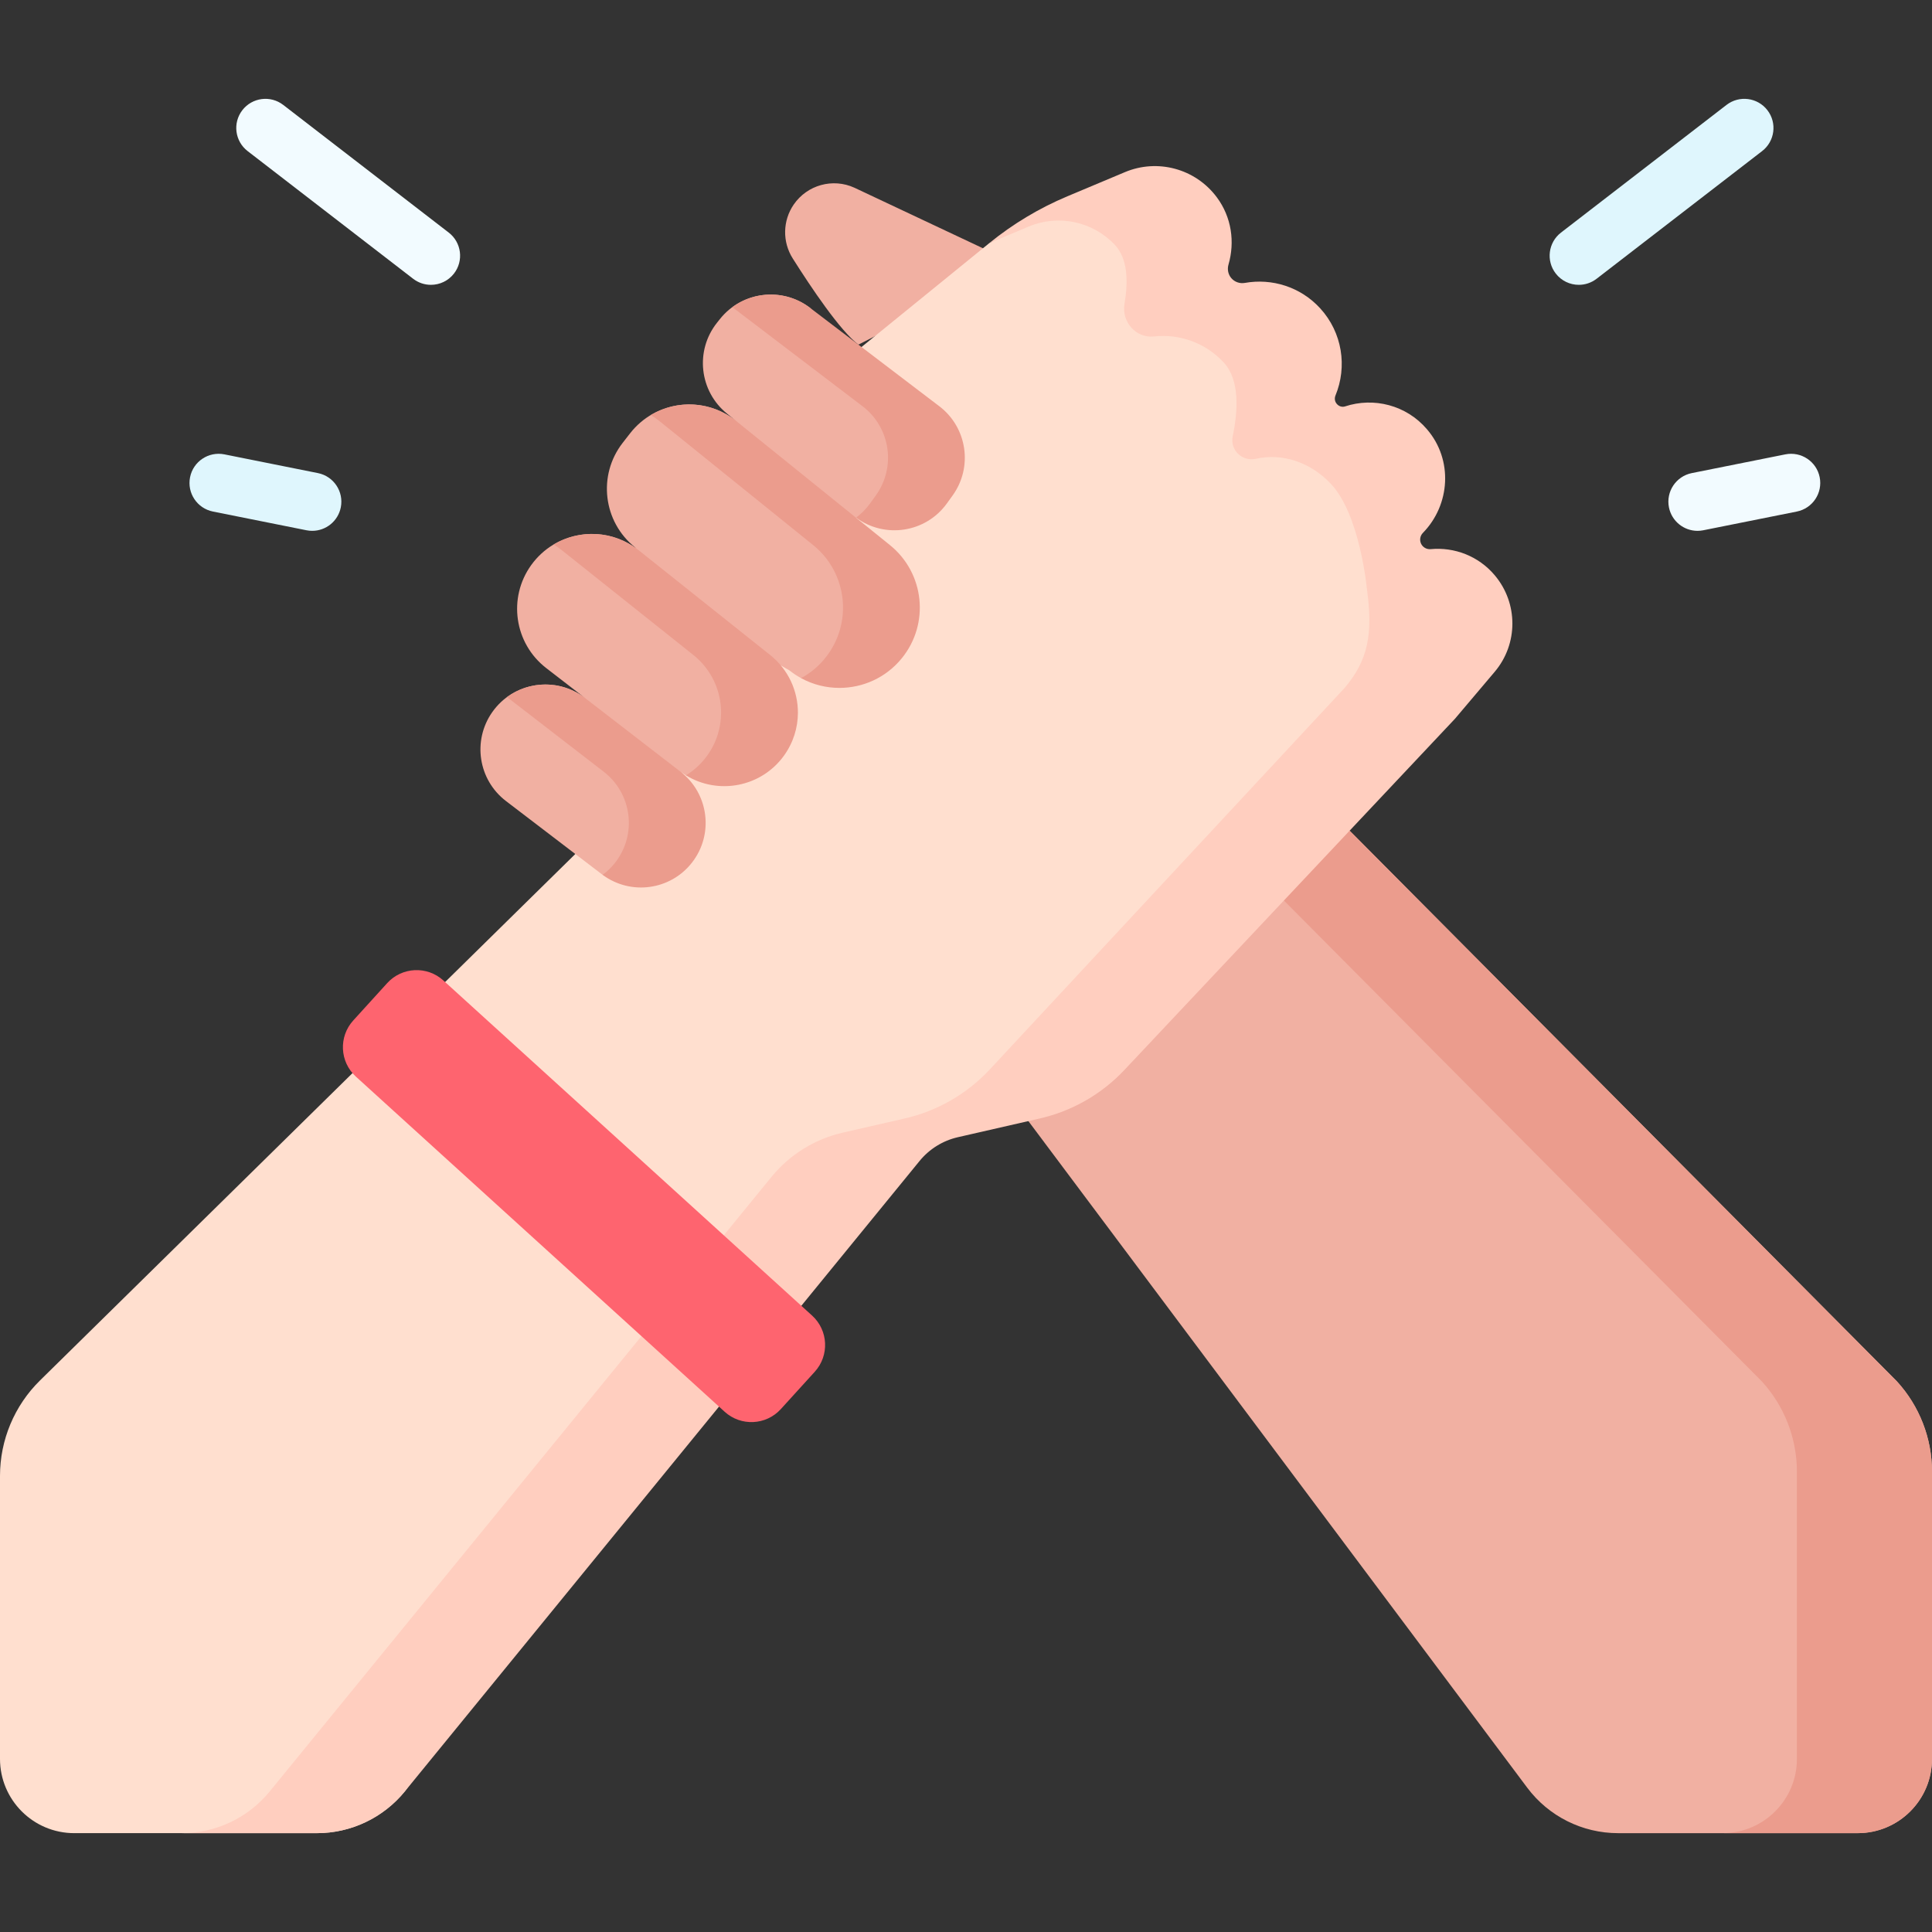 <svg id="Capa_1" enable-background="new 0 0 512 512" viewBox="0 0 512 512" xmlns="http://www.w3.org/2000/svg"><rect x="0" y="0" width="512" height="512" fill="#333333" stroke="none"/><g><path d="m269.329 69.955-42.88-20.198c-5.732-2.631-12.526-.757-16.099 4.44-2.941 4.278-3.046 9.891-.275 14.281 4.854 7.687 12.541 19.149 17.413 22.858z" fill="#f1b0a2"/><path d="m404.725 473.748-137.976-184.372-60.236.189 151.153-69.425 145.053 145.959c5.971 6.535 9.282 15.067 9.282 23.919v76.103c0 10.871-8.813 19.685-19.685 19.685h-63.506c-9.48 0-18.406-4.469-24.085-12.058z" fill="#f1b0a2"/><path d="m512 390.016v76.11c0 10.868-8.808 19.677-19.687 19.677h-35.799c10.868 0 19.687-8.808 19.687-19.677v-76.11c0-8.849-3.317-17.379-9.282-23.921l-133.841-134.665 24.59-11.291 145.049 145.956c5.976 6.542 9.283 15.072 9.283 23.921z" fill="#eb9c8d"/><path d="m374.523 152.496c-6.575-22.026-60.514-88.931-68.357-97.314-5.848-6.251-21.589-1.665-29.482 1.649l-14.499 7.587-92.103 74.88-12.919 82.397-146.567 144.142c-6.778 6.666-10.596 15.775-10.596 25.282v75.002c0 10.871 8.813 19.684 19.685 19.684h64.293c9.033 0 17.589-4.06 23.302-11.057l123.182-168.523 44.284-19.639c8.585-1.962 16.393-6.434 22.429-12.847l78.509-96.879z" fill="#ffdfcf"/><path d="m396.146 152.478c-4.368-5.188-10.782-7.529-16.999-6.95-1.058.098-2.066-.457-2.533-1.412-.474-.969-.28-2.126.473-2.898 7.259-7.438 8.033-19.366 1.09-27.443-5.51-6.474-14.169-8.56-21.712-6.075-.788.26-1.654-.018-2.187-.653l-.054-.064c-.512-.61-.608-1.449-.304-2.185 3.14-7.603 1.846-16.647-4.061-23.095-5.238-5.719-12.822-7.997-19.941-6.731-1.359.242-2.745-.234-3.632-1.292-.832-.992-1.082-2.332-.721-3.575 1.729-5.958.826-12.557-3.09-17.816-5.693-7.645-15.754-10.285-24.355-6.673l-15.251 6.404c-7.449 3.128-14.414 7.303-20.683 12.4l10.434-4.381c7.893-3.314 17.014-1.364 22.862 4.886 3.435 3.671 3.517 9.818 2.524 15.567-.827 4.789 3.029 9.198 7.86 8.672 6.685-.728 13.611 1.631 18.494 6.962 4.206 4.593 3.732 12.747 2.326 19.475-.768 3.675 2.511 6.793 6.175 5.975 7.056-1.575 14.461.959 19.817 6.622 7.742 8.186 9.553 27.771 9.553 27.771 1.683 11.988.348 18.963-5.89 26.335l-94.176 101.26c-6.036 6.413-13.844 10.885-22.429 12.848l-16.361 3.739c-7.443 1.701-14.105 5.836-18.934 11.75l-132.964 162.848c-5.713 6.997-14.268 11.057-23.302 11.057h35.802c9.033 0 17.589-4.06 23.302-11.057l136.415-167.077c2.591-3.174 6.167-5.393 10.161-6.306l21.681-4.956c8.585-1.962 16.393-6.434 22.429-12.847l87.609-93.076 10.538-12.454c6.24-7.371 6.254-18.167.034-25.555z" fill="#ffcebf"/><path d="m242.854 115.467-28.18-33.888c-7.448-5.672-18.064-4.348-23.891 2.98l-.768.966c-5.885 7.401-4.696 18.164 2.663 24.101l2.425 1.956c-8.638-6.969-21.312-5.501-28.127 3.259l-1.957 2.516c-6.676 8.58-5.207 20.934 3.294 27.709l.193.215c-8.833-6.398-21.268-4.491-27.716 4.451-6.264 8.687-4.507 20.777 3.972 27.321l10.283 7.937c-7.765-5.993-18.96-4.292-24.596 3.735-5.306 7.558-3.7 17.956 3.639 23.561l25.611 19.557c12.981 3.514 28.155-21.531 20.642-27.33l1.435.957c8.937 2.701 23.111-18.753 25.134-29.135l2.303 1.328c.986.786 2.017 1.468 3.087 2.052 0 0 9.025 2.586 17.291-10.831 0 0 10.192-12.175 1.015-19.579l-3.75-12.126c16.078-.83 23.388-16.085 15.998-21.712z" fill="#f1b0a2"/><g fill="#eb9c8d"><path d="m252.446 131.317-1.525 2.112c-5.604 7.768-16.442 9.385-24.065 3.75 1.391-1.02 2.648-2.277 3.709-3.75l1.525-2.112c5.439-7.531 3.884-18.028-3.503-23.653l-34.264-26.084c-.082-.062-.165-.123-.247-.185 5.996-4.409 14.392-4.543 20.593.185l34.264 26.084c7.386 5.625 8.952 16.123 3.513 23.653z"/><path d="m238.981 174.451c-4.203 5.172-10.333 7.85-16.524 7.85-3.482 0-6.974-.845-10.158-2.586 2.369-1.288 4.533-3.039 6.336-5.264 7.438-9.138 6.037-22.592-3.142-29.999l-40.744-32.873c-.731-.598-1.504-1.123-2.287-1.587 6.923-4.141 15.978-3.781 22.643 1.587l40.733 32.873c9.18 7.407 10.592 20.861 3.143 29.999z"/><path d="m211.455 188.853c0 3.987-1.226 8.004-3.74 11.466-6.047 8.303-17.389 10.405-25.94 5.151 2.122-1.288 4.028-3.008 5.584-5.151 2.524-3.462 3.74-7.479 3.74-11.466 0-5.748-2.534-11.425-7.345-15.267l-34.851-27.763c-.701-.567-1.432-1.071-2.184-1.525 6.871-4.1 15.865-3.791 22.54 1.525l34.841 27.763c4.821 3.842 7.355 9.519 7.355 15.267z"/><path d="m183.383 228.597c-5.717 7.335-16.225 8.757-23.684 3.245 1.226-.896 2.359-1.988 3.338-3.245 5.831-7.489 4.461-18.286-3.049-24.086l-25.291-19.522c-.113-.083-.227-.175-.34-.247 2.988-2.205 6.573-3.338 10.199-3.338 3.657 0 7.355 1.164 10.487 3.585l25.301 19.522c7.51 5.801 8.88 16.597 3.039 24.086z"/></g><path d="m192.044 374.132-97.719-88.807c-4.307-3.915-4.626-10.58-.711-14.888l8.991-9.894c3.915-4.307 10.58-4.626 14.888-.711l97.719 88.807c4.307 3.915 4.626 10.58.711 14.888l-8.991 9.894c-3.915 4.307-10.581 4.625-14.888.711z" fill="#fe646f"/><g><g><g><path d="m82.745 140.678c-.503 0-1.013-.049-1.525-.151l-24.793-4.964c-4.184-.838-6.897-4.909-6.059-9.094.837-4.184 4.904-6.888 9.093-6.059l24.793 4.964c4.184.838 6.897 4.909 6.059 9.094-.735 3.672-3.96 6.21-7.568 6.21z" fill="#dff6fd"/></g><g><path d="m114.2 75.483c-1.648 0-3.308-.524-4.714-1.609l-43.864-33.835c-3.379-2.607-4.005-7.458-1.399-10.837 2.607-3.378 7.457-4.005 10.837-1.398l43.865 33.836c3.378 2.607 4.005 7.458 1.398 10.837-1.522 1.972-3.81 3.006-6.123 3.006z" fill="#f2fbff"/></g></g><g><g><path d="m449.858 140.678c-3.607 0-6.832-2.538-7.568-6.21-.838-4.184 1.875-8.256 6.059-9.094l24.793-4.964c4.182-.828 8.255 1.875 9.093 6.059s-1.875 8.256-6.059 9.094l-24.793 4.964c-.512.102-1.022.151-1.525.151z" fill="#f2fbff"/></g><g><path d="m418.404 75.483c-2.313 0-4.601-1.034-6.123-3.007-2.606-3.379-1.98-8.23 1.398-10.837l43.865-33.836c3.38-2.606 8.231-1.979 10.837 1.398 2.606 3.379 1.98 8.23-1.399 10.837l-43.864 33.836c-1.406 1.085-3.067 1.609-4.714 1.609z" fill="#dff6fd"/></g></g></g></g><g/><g/><g/><g/><g/><g/><g/><g/><g/><g/><g/><g/><g/><g/><g/></svg>